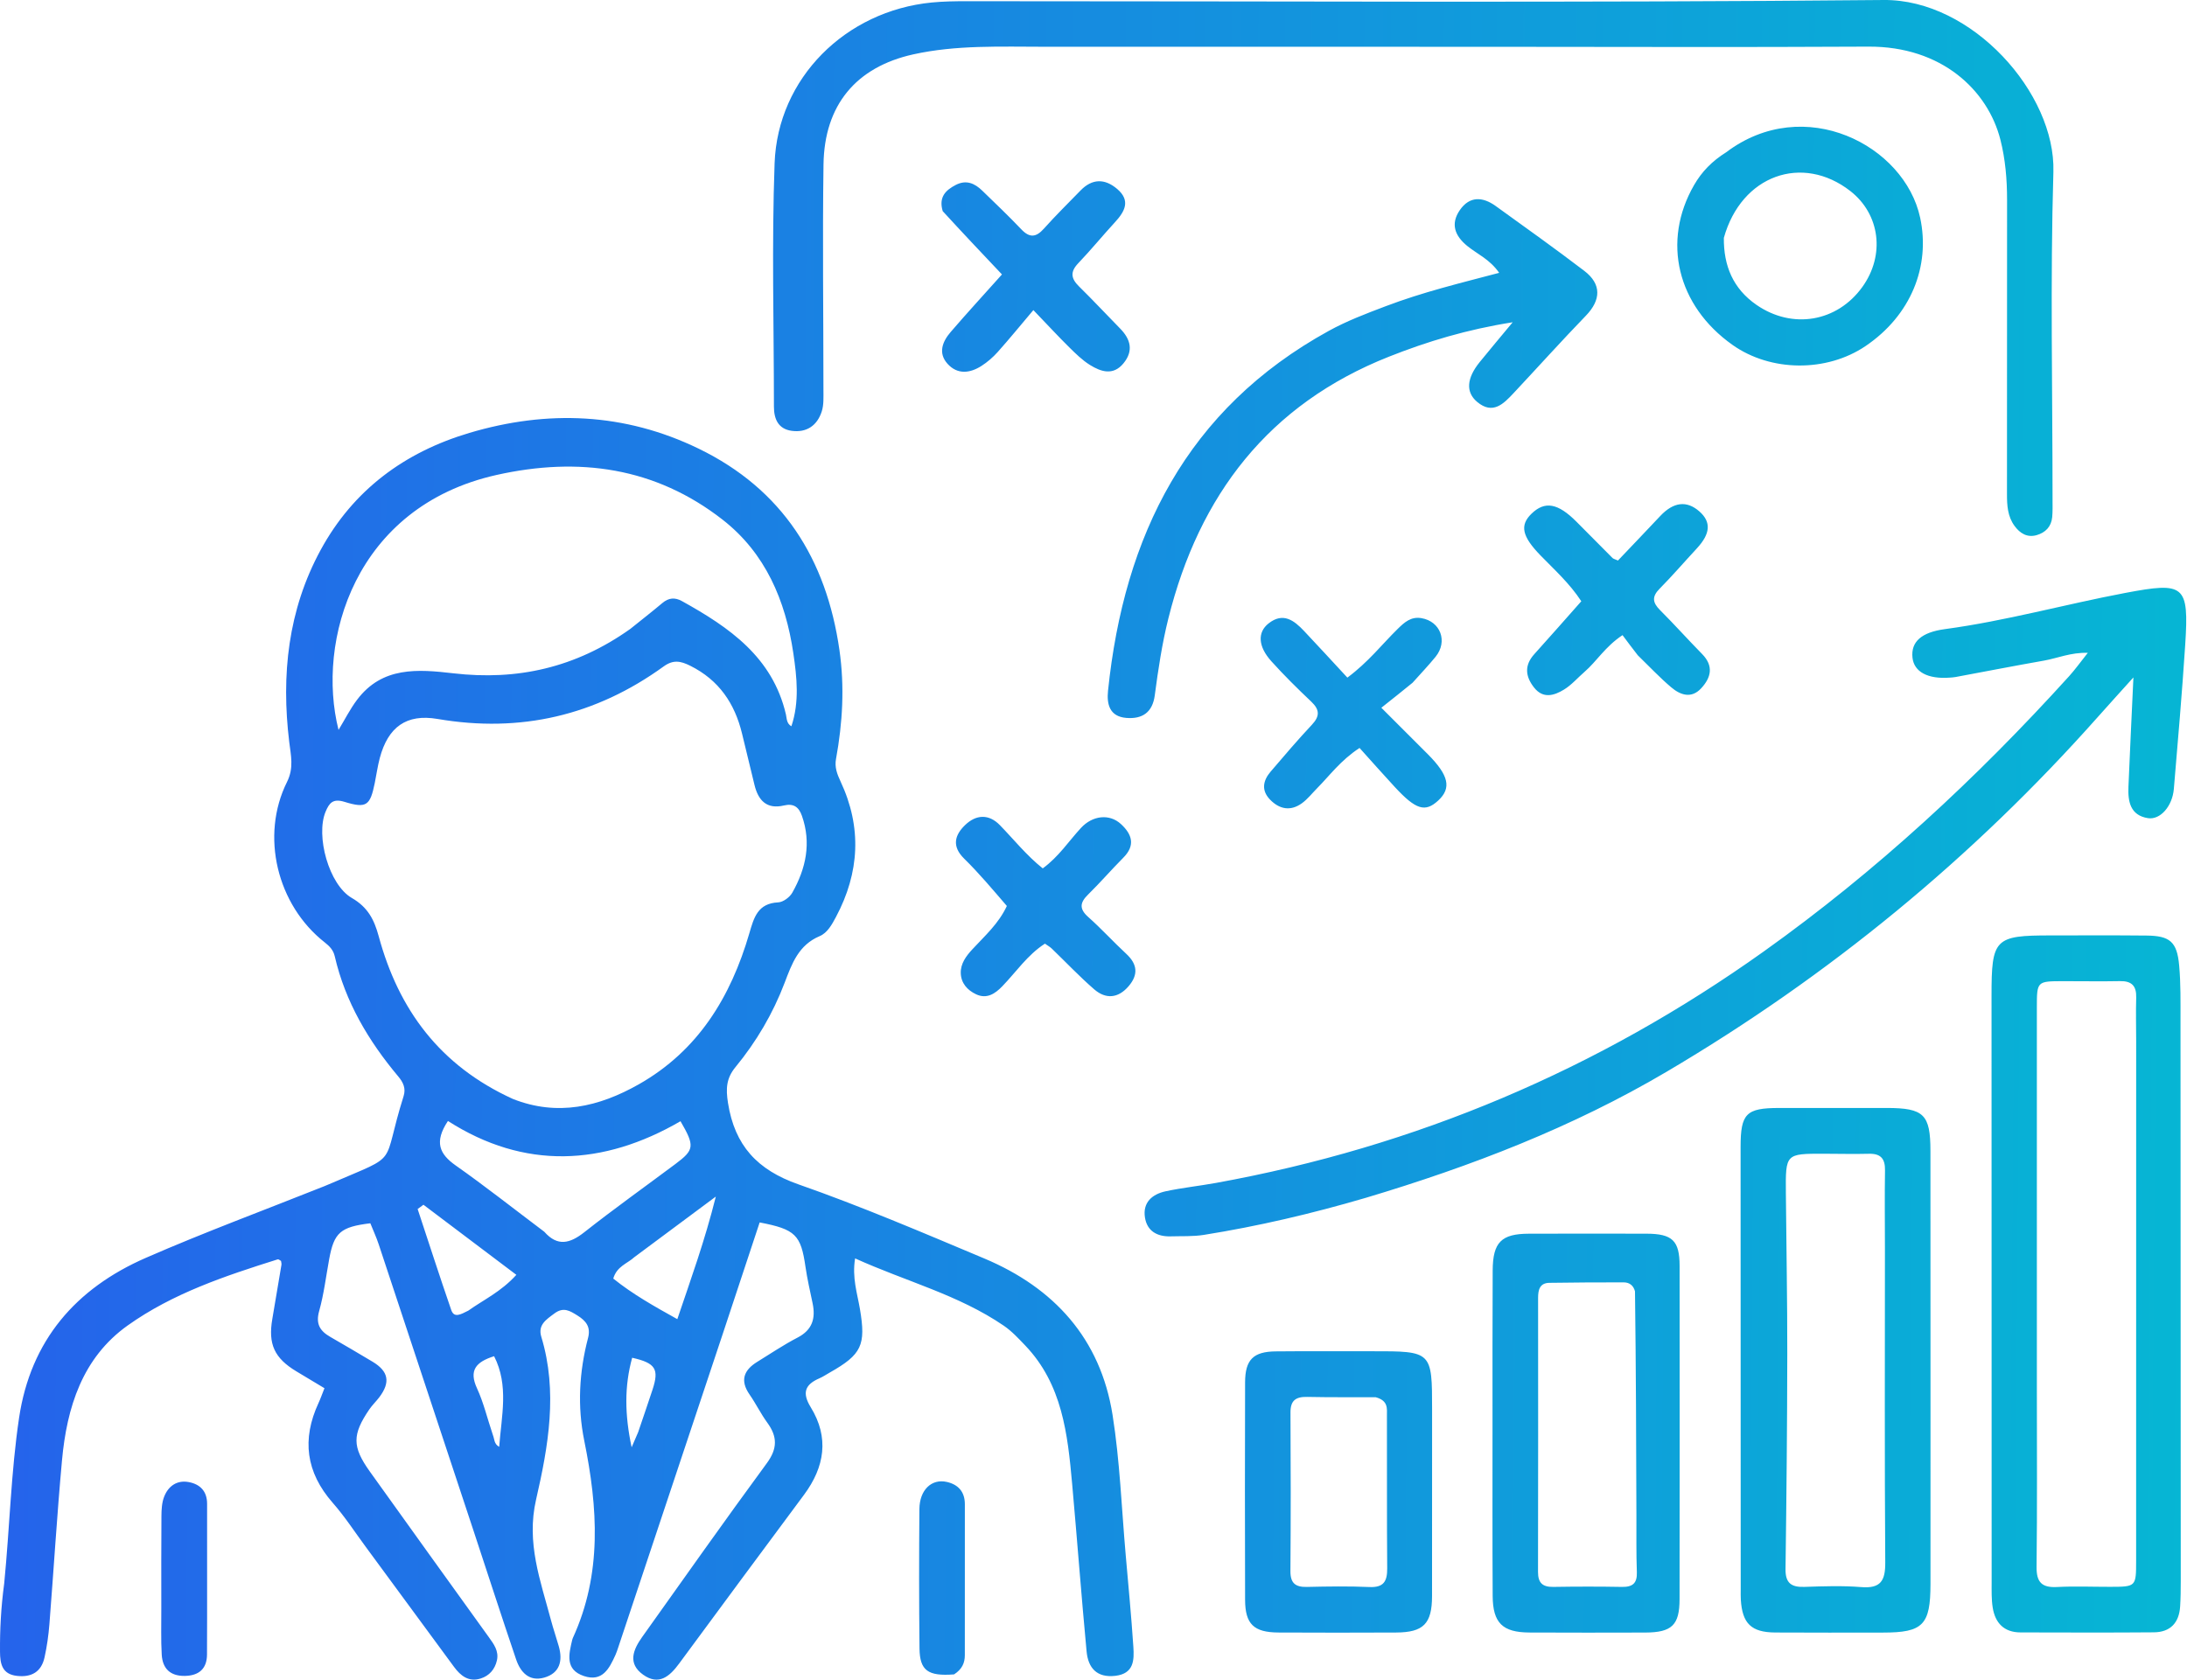 <svg width="557" height="428" viewBox="0 0 557 428" fill="none" xmlns="http://www.w3.org/2000/svg">
<path d="M119.543 110.288C139.455 104.363 159.095 105.16 177.908 114.284C199.288 124.653 210.463 142.388 213.794 165.604C215.137 174.965 214.6 184.165 212.918 193.379C212.54 195.447 213.19 197.191 214.078 199.085C219.548 210.748 218.932 222.295 212.915 233.598C211.896 235.513 210.739 237.654 208.762 238.488C203.381 240.758 201.699 245.473 199.848 250.347C196.87 258.182 192.647 265.381 187.32 271.852C184.977 274.697 184.833 277.33 185.409 280.98C187.125 291.858 192.894 298.067 203.353 301.728C219.363 307.331 235.006 314.021 250.659 320.599C268.473 328.084 280.266 341.042 283.349 360.433C285.224 372.225 285.652 384.249 286.704 396.171C287.391 403.953 288.13 411.733 288.65 419.526C288.877 422.916 288.816 426.381 284.062 426.936C279.303 427.491 277.132 424.872 276.741 420.728C275.398 406.488 274.34 392.221 273.056 377.976C271.914 365.307 270.544 352.666 261.132 342.799C259.416 341 257.682 339.127 255.65 337.737C244.116 329.847 230.615 326.422 217.783 320.589C216.973 325.504 218.342 329.496 219.019 333.519C220.558 342.669 219.5 345.059 211.308 349.685C210.437 350.176 209.6 350.748 208.688 351.143C205.007 352.736 204.227 354.839 206.479 358.503C211.233 366.233 210.04 373.722 204.761 380.83C194.131 395.14 183.524 409.467 172.957 423.822C170.546 427.098 167.785 429.487 163.805 426.653C159.779 423.787 161.262 420.261 163.55 417.047C174.08 402.252 184.548 387.409 195.295 372.772C198.035 369.041 198.017 366.005 195.429 362.454C193.765 360.172 192.517 357.591 190.903 355.269C188.419 351.694 189.43 349.057 192.853 346.949C196.256 344.853 199.584 342.602 203.125 340.767C206.905 338.808 207.759 335.874 206.962 332.039C206.319 328.945 205.598 325.859 205.146 322.735C203.972 314.608 202.611 313.183 193.475 311.429C190.322 320.955 187.163 330.551 183.972 340.137C175.137 366.671 166.29 393.202 157.444 419.732C157.234 420.364 157.026 421.001 156.752 421.606C155.187 425.067 153.43 428.564 148.719 426.989C143.883 425.373 144.863 421.484 145.726 417.809C145.764 417.647 145.81 417.483 145.879 417.333C153.404 400.944 152.265 384.072 148.802 367.029C147.018 358.253 147.508 349.492 149.772 340.848C150.505 338.052 149.252 336.493 147.044 335.123C145.123 333.932 143.511 332.896 141.206 334.614C139.099 336.185 136.941 337.535 137.863 340.566C142.111 354.531 139.653 368.459 136.536 382.012C133.994 393.068 137.654 402.676 140.316 412.719C140.913 414.97 141.683 417.175 142.318 419.417C143.372 423.138 142.575 426.262 138.592 427.393C134.798 428.469 132.56 426.034 131.453 422.771C127.761 411.892 124.232 400.957 120.627 390.048C112.58 365.703 104.532 341.358 96.458 317.022C95.839 315.157 95.008 313.361 94.319 311.643C86.675 312.572 85.074 314.026 83.833 320.803C83.025 325.218 82.488 329.712 81.282 334.018C80.366 337.289 81.496 339.08 84.099 340.578C87.706 342.655 91.298 344.761 94.869 346.9C98.966 349.355 99.492 352.141 96.6 355.967C95.797 357.028 94.81 357.957 94.064 359.053C89.704 365.453 89.667 368.549 94.16 374.845C104.226 388.949 114.37 402.999 124.484 417.069C125.759 418.843 127.095 420.616 126.562 422.99C126.048 425.271 124.636 426.916 122.426 427.618C119.386 428.583 117.316 426.941 115.632 424.653C108.124 414.456 100.635 404.245 93.129 394.048C90.364 390.292 87.805 386.351 84.739 382.856C77.917 375.081 76.828 366.677 81.133 357.409C81.618 356.364 81.996 355.268 82.637 353.663C80.244 352.227 77.863 350.8 75.484 349.369C69.872 345.992 68.247 342.418 69.36 335.994C70.156 331.406 70.922 326.813 71.682 322.219C71.733 321.911 71.615 321.575 71.573 321.235C71.294 321.093 70.953 320.764 70.737 320.832C57.372 325.037 43.994 329.501 32.518 337.679C20.956 345.917 17.02 358.566 15.786 372.075C14.517 385.978 13.68 399.922 12.577 413.841C12.354 416.653 11.949 419.474 11.345 422.229C10.534 425.92 8.038 427.373 4.312 426.95C0.502 426.519 0.028 423.834 0.004 420.806C-0.041 415.137 0.253 409.488 1.068 403.409C2.48 389.052 2.795 375.058 4.856 361.224C7.8 341.469 19.315 328.243 37.11 320.466C52.057 313.934 67.383 308.271 82.54 302.222C83.159 301.975 83.773 301.714 84.385 301.45C102.321 293.712 96.999 297.622 102.788 279.266C103.418 277.269 102.697 275.749 101.439 274.248C93.854 265.2 87.941 255.252 85.255 243.617C84.888 242.03 83.934 241.052 82.708 240.09C70.541 230.546 66.259 212.927 73.106 199.192C74.878 195.638 74.082 192.462 73.667 189.045C71.593 171.953 73.34 155.405 81.677 140.091C89.987 124.824 103.032 115.201 119.543 110.288ZM41.802 381.312C42.871 378.573 45.087 377.012 48.092 377.581C50.976 378.127 52.751 379.914 52.744 383.133C52.719 395.928 52.786 408.723 52.721 421.518C52.702 425.13 50.669 426.912 47.022 426.956C43.321 427 41.401 425.042 41.192 421.568C40.963 417.76 41.102 413.928 41.081 409.608C41.082 401.466 41.047 393.821 41.115 386.178C41.13 384.546 41.221 382.8 41.802 381.312ZM234.159 384.453C234.199 379.573 237.273 376.649 241.155 377.542C244.075 378.213 245.739 380.068 245.735 383.22C245.722 396.041 245.726 408.863 245.729 421.685C245.73 423.647 245.032 425.25 242.994 426.568C236.306 427.091 234.247 425.576 234.185 419.92C234.054 408.099 234.062 396.275 234.159 384.453ZM349.377 344.245C364.734 344.227 364.735 344.227 364.735 359.206C364.735 375.011 364.748 390.815 364.722 406.62C364.71 413.672 362.537 415.874 355.547 415.902C345.565 415.943 335.583 415.958 325.602 415.901C319.314 415.866 317.127 413.751 317.108 407.564C317.054 389.098 317.049 370.631 317.107 352.165C317.126 346.388 319.207 344.335 324.926 344.279C332.911 344.202 340.897 344.252 349.377 344.245ZM389.357 314.301C399.351 314.272 409.346 314.269 419.34 314.296C425.915 314.314 427.767 316.058 427.773 322.469C427.803 350.785 427.799 379.102 427.762 407.418C427.753 414.026 425.795 415.886 419.007 415.91C409.179 415.945 399.352 415.944 389.524 415.901C382.691 415.872 380.203 413.472 380.164 406.59C380.081 392.099 380.13 377.607 380.124 362.615C380.131 349.29 380.093 336.464 380.166 323.639C380.207 316.477 382.387 314.321 389.357 314.301ZM480.564 282.267C489.989 282.28 491.654 283.927 491.657 293.198C491.665 315.171 491.669 337.143 491.675 359.615C491.674 374.597 491.679 389.079 491.669 403.561C491.661 413.98 489.763 415.914 479.595 415.917C470.44 415.919 461.284 415.961 452.129 415.898C446.026 415.857 443.743 413.615 443.364 407.543C443.313 406.714 443.337 405.879 443.337 405.047C443.324 367.428 443.302 329.809 443.306 292.189C443.306 283.68 444.721 282.279 453.099 282.269C462.254 282.257 471.409 282.254 480.564 282.267ZM522.228 238.309C530.39 238.308 538.553 238.256 546.714 238.344C552.648 238.407 554.453 239.931 554.999 245.906C555.422 250.535 555.342 255.217 555.346 259.875C555.386 307.515 555.399 355.156 555.41 402.796C555.411 404.96 555.389 407.129 555.251 409.287C554.987 413.427 552.742 415.817 548.58 415.853C537.254 415.949 525.926 415.899 514.6 415.877C510.404 415.868 508.145 413.477 507.517 409.557C507.177 407.438 507.247 405.242 507.246 403.081C507.228 353.442 507.225 303.803 507.218 253.674C507.2 239.138 508.032 238.31 522.228 238.309ZM464.493 293.928C454.768 293.912 454.753 293.914 454.838 303.939C454.953 317.581 455.214 331.222 455.196 344.863C455.172 363.152 454.996 381.442 454.749 399.729C454.701 403.305 456.219 404.388 459.547 404.277C464.37 404.117 469.226 403.941 474.023 404.329C478.998 404.731 480.182 402.709 480.149 398.031C479.964 371.727 480.064 345.421 480.067 318.115C480.062 311.456 479.981 304.795 480.086 298.137C480.133 295.173 478.98 293.862 475.98 293.938C472.154 294.036 468.322 293.934 464.493 293.928ZM539.911 249.953C535.081 250.054 530.246 249.952 525.414 249.964C518.787 249.981 518.762 249.992 518.761 256.676C518.754 289.17 518.761 321.663 518.762 354.157C518.762 369.154 518.866 384.153 518.688 399.148C518.64 403.112 520.029 404.512 523.912 404.308C528.399 404.072 532.908 404.269 537.407 404.261C544.03 404.248 544.043 404.242 544.044 397.597C544.05 353.772 544.051 309.946 544.054 265.124C544.047 261.458 543.953 257.789 544.062 254.127C544.149 251.153 542.897 249.891 539.911 249.953ZM332.92 355.878C330.055 355.819 328.648 356.745 328.668 359.859C328.753 373.324 328.75 386.79 328.654 400.255C328.633 403.323 329.914 404.356 332.843 404.287C338.159 404.162 343.488 404.082 348.798 404.312C352.449 404.471 353.328 402.813 353.302 399.542C353.197 386.576 353.273 373.609 353.234 360.643C353.229 358.889 353.624 356.839 350.373 355.96C344.555 355.943 338.736 355.998 332.92 355.878ZM413.535 326.697C407.221 326.697 400.905 326.714 394.592 326.816C392.142 326.856 391.732 328.623 391.732 330.64C391.742 353.916 391.764 377.192 391.714 400.468C391.708 403.268 392.874 404.323 395.601 404.28C401.418 404.189 407.24 404.174 413.057 404.282C415.788 404.333 416.989 403.386 416.885 400.52C416.71 395.713 416.787 390.896 416.772 386.084C416.716 367.317 416.665 348.55 416.412 328.986C416.023 327.507 415.023 326.697 413.535 326.697ZM161.004 345.902C159.005 353.167 159.096 360.394 160.869 368.716C161.625 366.975 161.947 366.234 162.52 364.888C163.747 361.264 165.003 357.65 166.195 354.015C167.915 348.772 166.957 347.246 161.004 345.902ZM125.842 345.509C121.217 346.967 119.36 349.091 121.493 353.706C123.157 357.306 124.074 361.251 125.569 365.695C125.947 366.63 125.804 367.858 127.136 368.599C127.72 360.69 129.647 352.983 125.842 345.509ZM182.312 304.84C174.861 310.37 168.489 315.101 161.561 320.274C159.796 321.908 157.093 322.586 156.191 325.729C161.123 329.707 166.635 332.804 172.505 336.069C176 325.736 179.49 316.133 182.312 304.84ZM106.367 308.014C109.206 316.596 111.979 325.201 114.928 333.745C115.653 335.847 117.312 334.886 119.286 333.89C123.163 331.126 127.598 329.103 131.51 324.779C123.435 318.686 115.64 312.804 107.845 306.922C107.352 307.286 106.86 307.65 106.367 308.014ZM114.085 285.58C110.516 290.961 111.929 294.009 116.067 296.92C123.556 302.187 130.747 307.876 138.63 313.809C142 317.625 145.144 316.819 148.833 313.908C156.413 307.927 164.29 302.323 172.026 296.539C176.853 292.931 176.994 291.974 173.316 285.643C153.655 297.052 133.555 298.062 114.085 285.58ZM541.28 151.055C556.357 148.206 557.536 148.964 556.546 164.223C555.75 176.491 554.682 188.743 553.649 200.994C553.278 205.394 550.183 208.939 547.041 208.433C542.556 207.71 541.931 204.206 542.085 200.472C542.461 191.342 542.909 182.214 543.352 172.584C540.233 176.05 537.264 179.31 534.338 182.606C502.462 218.516 465.816 248.637 424.473 273.034C400.522 287.168 374.789 297.102 347.841 305.16C334.032 309.211 320.435 312.392 306.626 314.598C303.852 315.041 300.98 314.893 298.152 314.976C294.724 315.075 292.143 313.643 291.602 310.154C291.005 306.312 293.474 304.22 296.896 303.489C301.113 302.589 305.423 302.137 309.671 301.367C360.595 292.14 407.032 272.466 449.221 242.384C477.868 221.957 503.431 198.264 526.979 172.264C528.518 170.564 529.856 168.682 531.738 166.317C527.374 166.186 524.041 167.687 520.578 168.298C513.05 169.624 505.546 171.087 498.03 172.484C497.541 172.575 497.038 172.597 496.54 172.634C490.993 173.046 487.484 171.165 487.087 167.571C486.637 163.497 489.381 161.079 495.331 160.277C510.843 158.187 525.927 153.956 541.28 151.055ZM175.826 169.623C173.309 168.365 171.45 168.027 169.021 169.785C151.72 182.304 132.554 186.779 111.428 183.16C103.498 181.802 98.818 185.224 96.718 193.143C96.165 195.226 95.879 197.38 95.445 199.496C94.271 205.228 93.356 206.013 87.754 204.285C84.812 203.378 83.869 204.528 82.923 206.791C80.372 212.892 83.734 225.383 89.611 228.773C93.671 231.116 95.305 234.285 96.446 238.502C101.491 257.133 111.966 271.468 130.63 279.972C141.972 284.458 152.557 281.98 162.668 276.256C177.803 267.688 186.113 253.989 190.839 237.794C192.014 233.766 192.973 230.135 198.206 229.888C199.462 229.828 201.13 228.587 201.786 227.425C205.262 221.27 206.684 214.754 204.229 207.809C203.451 205.609 202.129 204.616 199.651 205.205C195.296 206.241 193.114 203.933 192.159 199.969C191.107 195.6 190.042 191.235 188.982 186.868C187.12 179.197 183.107 173.262 175.826 169.623ZM245.832 210.161C248.575 207.536 251.8 207.28 254.659 210.218C258.226 213.884 261.426 217.923 265.574 221.23C269.643 218.263 272.179 214.313 275.305 210.929C278.273 207.714 282.58 207.265 285.482 209.932C288.298 212.519 289.245 215.338 286.102 218.501C283.052 221.569 280.22 224.855 277.134 227.883C275.034 229.943 274.81 231.534 277.165 233.625C280.519 236.604 283.547 239.948 286.843 242.998C289.704 245.646 289.955 248.32 287.435 251.257C284.777 254.354 281.63 254.6 278.675 252.039C274.909 248.776 271.477 245.13 267.881 241.67C267.417 241.223 266.831 240.903 266.134 240.405C261.676 243.275 258.805 247.615 255.264 251.272C253.473 253.122 251.359 254.594 248.612 253.312C246.376 252.267 244.773 250.474 244.695 247.94C244.62 245.498 246.035 243.589 247.671 241.822C250.817 238.424 254.332 235.316 256.433 230.806C252.787 226.575 249.367 222.48 245.575 218.765C242.334 215.589 243.154 212.724 245.832 210.161ZM355.965 160.231C357.663 158.567 359.341 157.019 362.021 157.478C366.882 158.309 368.802 163.419 365.617 167.328C363.835 169.516 361.882 171.565 359.763 173.935C357.172 176.054 354.825 177.916 351.81 180.308C356.476 184.971 360.069 188.547 363.646 192.141C368.999 197.52 369.725 200.774 366.299 203.94C362.975 207.012 360.619 206.309 355.257 200.517C352.225 197.242 349.272 193.893 346.259 190.55C341.406 193.734 338.686 197.551 335.448 200.816C334.163 202.112 333.017 203.603 331.556 204.654C328.692 206.713 325.883 206.191 323.484 203.73C321.178 201.365 321.661 198.871 323.605 196.589C327.054 192.541 330.515 188.495 334.146 184.612C336.188 182.428 336.107 180.783 333.96 178.75C330.459 175.436 327.019 172.038 323.794 168.458C320.397 164.688 320.218 161.097 323.079 158.831C326.787 155.896 329.577 158.052 332.125 160.748C335.77 164.604 339.35 168.521 343.159 172.63C348.542 168.627 351.982 164.136 355.965 160.231ZM184.05 132.403C166.908 119.027 147.381 116.319 126.446 121.005C90.241 129.11 80.522 163.423 86.221 185.953C87.842 183.287 89.177 180.621 90.94 178.278C97.354 169.756 106.394 170.48 115.503 171.536C131.661 173.409 146.57 170.152 160.525 160.225C163.249 158.034 166.009 155.887 168.683 153.638C170.302 152.275 171.884 152.137 173.717 153.155C185.738 159.831 196.758 167.392 200.163 181.998C200.393 182.987 200.299 184.328 201.558 185.024C203.631 178.823 202.961 172.584 202.049 166.401C200.067 152.97 194.935 140.898 184.05 132.403ZM371.793 53.537C374.28 49.912 377.621 50.095 380.931 52.483C388.492 57.941 396.094 63.352 403.505 69.01C407.937 72.394 407.757 76.44 403.906 80.425C397.662 86.886 391.652 93.572 385.51 100.132C382.92 102.898 380.18 105.729 376.201 102.38C373.238 99.885 373.549 96.335 376.866 92.238C379.357 89.162 381.912 86.138 385.261 82.101C373.588 83.942 363.525 86.993 353.737 90.871C323.105 103.01 305.414 126.117 297.57 157.542C295.954 164.018 294.972 170.574 294.102 177.164C293.534 181.461 290.963 183.241 286.843 182.896C282.546 182.537 281.853 179.332 282.197 176C286.279 136.476 302.258 104.208 338.398 84.306C342.941 81.804 347.753 79.961 352.946 78.001C362.422 74.4 371.912 72.125 381.817 69.507C379.411 66.033 376.221 64.723 373.693 62.662C370.492 60.053 369.396 57.03 371.793 53.537ZM422.827 131.474C426.206 127.873 429.575 127.448 432.805 130.286C435.863 132.974 435.643 135.957 432.159 139.718C428.992 143.136 425.95 146.675 422.676 149.985C420.681 152.002 420.869 153.512 422.784 155.424C426.436 159.069 429.874 162.927 433.492 166.606C436.52 169.685 435.795 172.64 433.236 175.385C430.744 178.058 427.954 177.055 425.659 175.119C422.742 172.659 420.119 169.848 417.124 166.942C415.681 165.09 414.484 163.484 413.235 161.808C408.77 164.776 406.666 168.476 403.579 171.143C401.821 172.662 400.267 174.501 398.313 175.689C395.843 177.192 393.033 178.089 390.731 175.188C388.492 172.363 388.169 169.526 390.769 166.647C394.772 162.216 398.706 157.722 402.738 153.178C399.757 148.615 395.914 145.17 392.338 141.49C387.635 136.651 387.026 133.833 390.025 130.901C393.444 127.561 396.78 128.154 401.541 132.951C404.59 136.024 407.631 139.105 410.694 142.164C410.91 142.379 411.279 142.442 412.073 142.798C415.575 139.114 419.224 135.314 422.827 131.474ZM479.727 0.001C502.268 -0.216 523.559 23.787 522.972 43.773C522.154 71.577 522.763 99.423 522.757 127.251C522.756 128.75 522.807 130.257 522.668 131.745C522.44 134.182 520.931 135.707 518.68 136.34C516.292 137.01 514.462 135.877 513.082 133.992C511.311 131.575 511.147 128.772 511.15 125.892C511.179 100.897 511.162 75.901 511.174 50.906C511.176 45.725 510.741 40.553 509.47 35.565C506.27 23.012 494.547 11.775 475.863 11.88C443.038 12.064 410.21 11.924 377.383 11.921C340.557 11.918 303.731 11.917 266.405 11.915C254.761 11.91 243.546 11.423 232.592 13.852C217.976 17.091 209.954 26.818 209.737 41.884C209.462 61.041 209.721 80.207 209.718 99.368C209.717 101.189 209.832 103.122 209.291 104.809C208.139 108.397 205.453 110.279 201.633 109.758C198.19 109.288 197.11 106.727 197.109 103.579C197.106 82.917 196.531 62.233 197.28 41.598C198.069 19.878 215.378 2.782 237.29 0.638C240.268 0.346 243.28 0.308 246.275 0.308C324.093 0.289 401.916 0.75 479.727 0.001ZM275.204 48.523C278.169 45.471 281.37 45.462 284.506 48.119C288.036 51.11 286.471 53.889 283.95 56.631C280.796 60.062 277.845 63.684 274.625 67.051C272.532 69.24 272.74 70.938 274.804 72.962C278.371 76.461 281.772 80.128 285.275 83.692C287.975 86.439 288.735 89.392 286.133 92.564C283.518 95.752 280.416 94.724 277.612 92.988C275.66 91.779 273.966 90.099 272.313 88.471C269.607 85.804 267.029 83.006 263.185 79.002C259.919 82.863 257.094 86.329 254.119 89.66C252.913 91.011 251.491 92.245 249.969 93.222C247.034 95.105 243.85 95.472 241.336 92.695C238.847 89.946 240.032 87.01 242.12 84.584C246.332 79.688 250.704 74.93 255.186 69.917C250.022 64.459 245.132 59.289 240.093 53.788C239.041 50.224 240.81 48.473 243.397 47.125C246.076 45.729 248.235 46.696 250.167 48.571C253.513 51.82 256.898 55.035 260.108 58.415C262.229 60.648 263.858 60.499 265.865 58.253C268.859 54.903 272.071 51.747 275.204 48.523ZM439.651 38.783C459.516 23.789 485.076 36.992 489.04 55.47C491.698 67.859 486.661 80.367 475.119 88.171C465.209 94.871 450.991 94.752 441.272 87.886C427.143 77.903 423.197 61.48 431.459 47.145C433.413 43.755 436.032 41.042 439.651 38.783ZM471.241 48.659C459.047 39.166 443.516 44.584 439.041 60.598C438.973 67.681 441.374 73.55 447.374 77.684C456.485 83.961 467.871 82.044 474.301 73.127C480.152 65.013 478.847 54.581 471.241 48.659Z" fill="url(#paint0_linear_259_1742)"/>
<defs>
<linearGradient id="paint0_linear_259_1742" x1="0" y1="0" x2="560.069" y2="4.312" gradientUnits="userSpaceOnUse">
<stop stop-color="#2563EB"/>
<stop offset="1" stop-color="#06B6D4"/>
</linearGradient>
</defs>
</svg>

